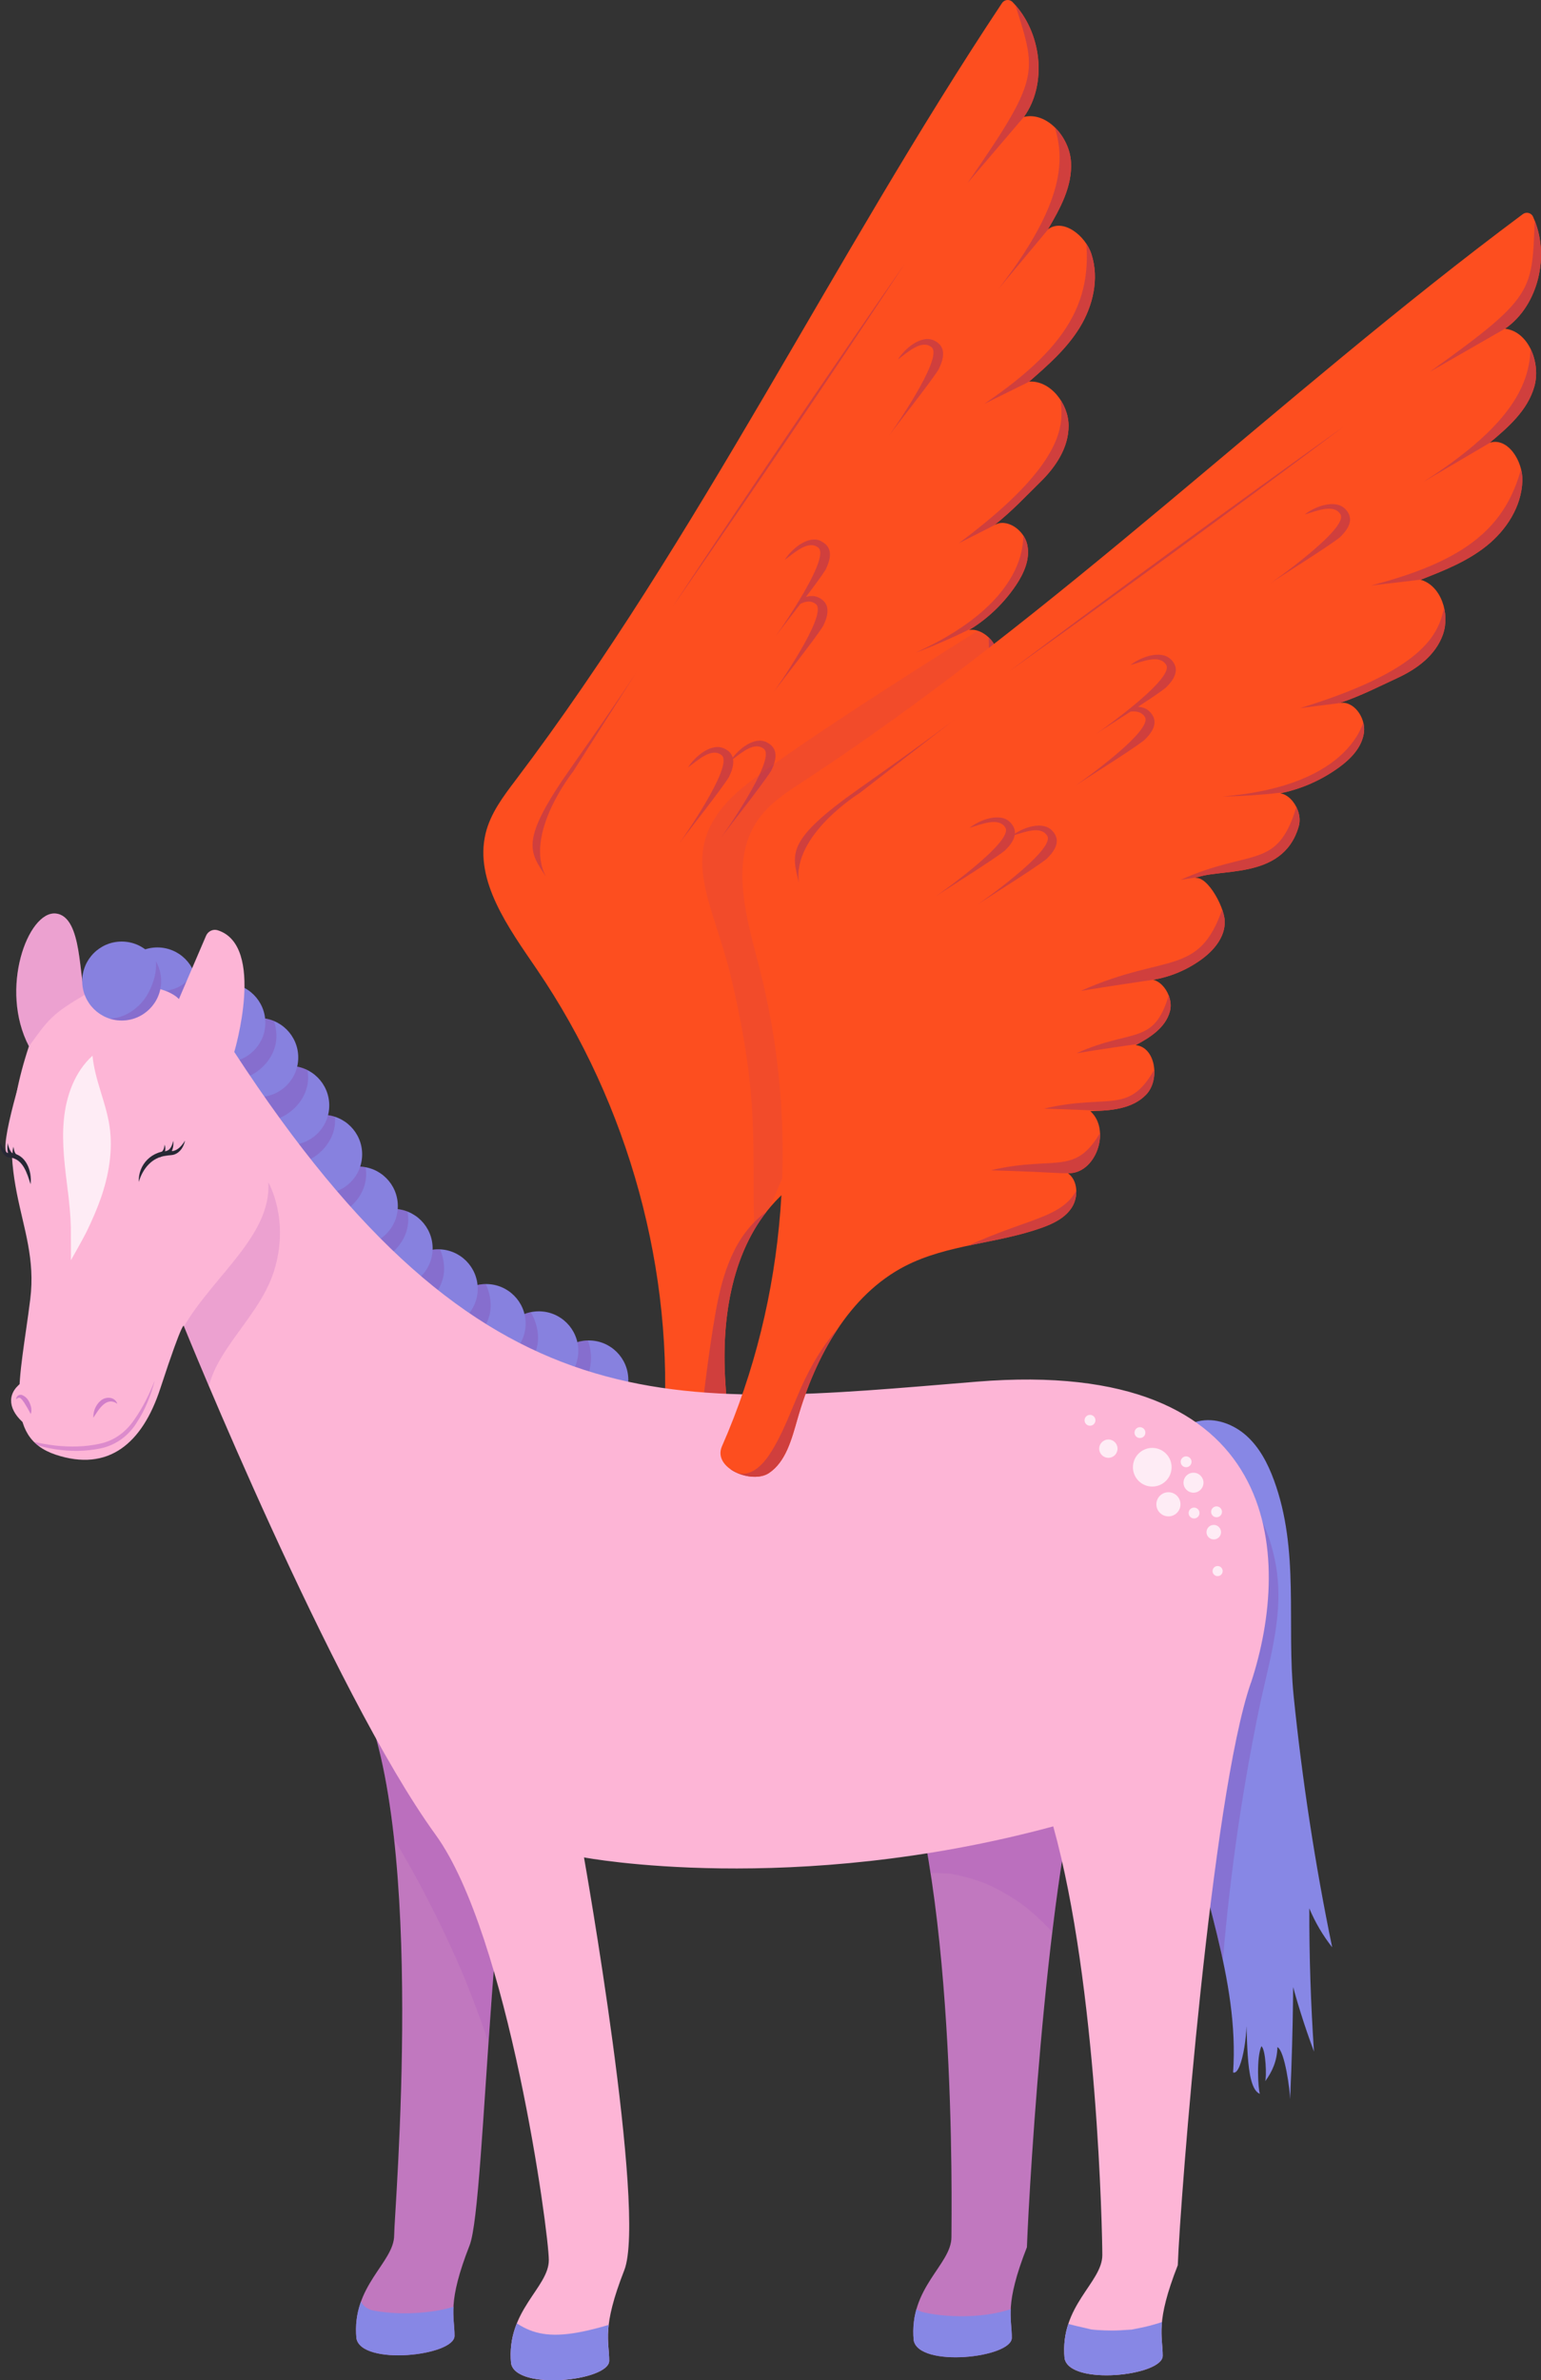 <?xml version="1.0" encoding="UTF-8"?> <svg xmlns="http://www.w3.org/2000/svg" xmlns:xlink="http://www.w3.org/1999/xlink" viewBox="0 0 244.03 376.83"><rect x="0" y="0" width="244.03" height="376.83" fill="#333333" stroke="none"/><defs><style> .cls-1, .cls-2 { mix-blend-mode: color-burn; } .cls-3 { fill: #fd4e1f; } .cls-4, .cls-5 { mix-blend-mode: multiply; } .cls-4, .cls-6, .cls-7, .cls-8 { fill: #a648bb; } .cls-4, .cls-7, .cls-8 { opacity: .18; } .cls-9 { fill: #c178bf; } .cls-10 { fill: #fd344c; } .cls-11 { fill: #8781df; } .cls-12 { isolation: isolate; } .cls-13 { clip-path: url(#clippath-17); } .cls-14 { clip-path: url(#clippath-11); } .cls-15 { clip-path: url(#clippath-16); } .cls-16 { clip-path: url(#clippath-10); } .cls-17 { clip-path: url(#clippath-15); } .cls-18 { clip-path: url(#clippath-13); } .cls-19 { clip-path: url(#clippath-14); } .cls-20 { clip-path: url(#clippath-1); } .cls-21 { clip-path: url(#clippath-3); } .cls-22 { clip-path: url(#clippath-4); } .cls-23 { clip-path: url(#clippath-2); } .cls-24 { clip-path: url(#clippath-7); } .cls-25 { clip-path: url(#clippath-6); } .cls-26 { clip-path: url(#clippath-9); } .cls-27 { clip-path: url(#clippath-8); } .cls-28 { clip-path: url(#clippath-5); } .cls-5 { opacity: .25; } .cls-5, .cls-29 { fill: #87379d; } .cls-30 { fill: #fdb5d6; } .cls-31 { fill: #8787e5; } .cls-2, .cls-32 { fill: #d03f3d; } .cls-29 { opacity: .09; } .cls-29, .cls-8 { mix-blend-mode: darken; } .cls-33 { opacity: .38; } .cls-34 { opacity: .5; } .cls-35 { fill: #fff; mix-blend-mode: luminosity; opacity: .75; } .cls-36 { fill: #272835; } .cls-37 { clip-path: url(#clippath); } </style><clipPath id="clippath"><path class="cls-3" d="M105.07,226.89c1.8-25.48-5.43-51.97-20.07-73.45-4.47-6.56-9.91-13.98-8.1-21.5.78-3.21,2.81-5.87,4.77-8.46C110.76,85.02,131.92,40.74,158.68.48c.37-.56,1.18-.65,1.65-.17,4.65,4.75,5.57,12.99,1.81,18.2,3.66-.87,7.22,3.21,7.46,7.11s-1.75,7.44-3.67,10.71c2.36-1.84,5.95.92,6.91,3.91,1.27,3.92.22,8.22-1.85,11.6s-5.08,6.01-8.03,8.58c3.37-.24,6.25,3.49,6.26,6.97.01,3.49-2.05,6.53-4.45,8.89-2.4,2.35-4.4,4.54-7.34,6.88,1.92-1.21,4.7.69,5.23,3.01.53,2.32-.53,4.64-1.81,6.53-2.2,3.25-5.18,5.93-8.62,7.74,1.81-2.02,5.57.45,5.74,3.26.56,9.21-10.31,10.45-13.04,13.57,1.32-1.98,6.17,2.18,7.07,4.49s-.05,4.87-1.37,6.84c-1.86,2.78-4.47,5-7.49,6.36,1.79-1.85,5.29.51,5.5,3.18.21,2.67-1.57,4.94-3.31,6.85,3.07-.78,5.51,3.82,4.22,6.77-1.29,2.95-4.5,4.34-7.45,5.48,4.17,1.74,4.14,9.14-.04,10.45,1.9.53,2.86,2.98,2.42,4.9s-1.89,3.39-3.38,4.61c-5.82,4.78-13.21,7.51-18.36,13.04-6.76,7.26-8.54,18.22-7.88,28.51.22,3.34.57,7.02-1.37,9.61s-8.69,2.3-8.42-1.5Z"></path></clipPath><clipPath id="clippath-1"><path class="cls-31" d="M203.81,274.96c.63,23.3,1.56,33.34.49,57.37-.02-1.34-.82-7.63-2.01-8.25-.05,2.21-.84,3.91-1.94,5.41.24-.54.13-5.01-.6-5.55-.8,1.82-.53,6.66-.24,7.54-2.55-.97-1.78-10.85-2.35-12.93.73,1.46-.37,10.11-1.89,9.55,1.03-14.84-5.31-29.09-7.74-43.76-1.41-8.54-1.49-17.21-1.55-25.84-.06-8.67-.88-17.14-1.39-25.75-.2-3.31,1.65-6.89,5.11-7.73,2.7-.66,5.62.42,7.69,2.28s3.39,4.41,4.35,7.03c4.1,11.16,1.96,22.73,3.12,34.17,1.36,13.35,3.39,26.64,6.1,39.78-1.48-1.88-2.7-3.96-3.62-6.16-.02,7.56.23,15.12.74,22.67-6.24-16.71-8.76-34.8-7.31-52.59"></path></clipPath><clipPath id="clippath-2"><circle class="cls-11" cx="24.92" cy="156.24" r="6.25"></circle></clipPath><clipPath id="clippath-3"><circle class="cls-11" cx="93.25" cy="218.46" r="6.25"></circle></clipPath><clipPath id="clippath-4"><circle class="cls-11" cx="85.33" cy="213.85" r="6.25"></circle></clipPath><clipPath id="clippath-5"><circle class="cls-11" cx="76.99" cy="209.53" r="6.25"></circle></clipPath><clipPath id="clippath-6"><circle class="cls-11" cx="69.4" cy="204.03" r="6.25"></circle></clipPath><clipPath id="clippath-7"><circle class="cls-11" cx="62.26" cy="197.63" r="6.25"></circle></clipPath><clipPath id="clippath-8"><circle class="cls-11" cx="56.75" cy="190.93" r="6.25"></circle></clipPath><clipPath id="clippath-9"><circle class="cls-11" cx="51.1" cy="182.74" r="6.25"></circle></clipPath><clipPath id="clippath-10"><circle class="cls-11" cx="45.89" cy="175" r="6.25"></circle></clipPath><clipPath id="clippath-11"><circle class="cls-11" cx="40.98" cy="167.41" r="6.25"></circle></clipPath><clipPath id="clippath-13"><path class="cls-9" d="M57.06,268.2c10.55,22.6,5.36,81.92,5.36,85.65,0,4.38-6.77,7.97-5.98,16.34.8,4.38,15.54,2.79,15.54-.4s-1.2-5.18,2.39-14.34c2.68-6.85,3.19-69.33,10.36-85.27-6.17-.49-21.51-1.44-27.68-1.97Z"></path></clipPath><clipPath id="clippath-14"><path class="cls-9" d="M141.11,272.87c10.55,22.6,9.56,77.56,9.56,81.29,0,4.38-6.77,7.97-5.98,16.34.8,4.38,15.54,2.79,15.54-.4s-1.2-5.18,2.39-14.34c.4-10.76,3.59-64.15,9.96-80.49-6.17-.49-25.31-1.86-31.48-2.39Z"></path></clipPath><clipPath id="clippath-15"><path class="cls-30" d="M198.1,266.41c6.58-19.98,5.16-51.65-43.45-47.67s-78.1,8.37-117.55-52.2c0,0,5.02-16.86-2.63-19.27-.73-.23-1.52.15-1.83.85l-4.31,10.05s-3.19-3.98-14.74-.8c-1.2-1.99-.4-12.35-4.78-12.75-4.38-.4-8.97,11.93-4.23,21.02-7.01,21.21,1.8,27.3.21,40.05-1.59,12.75-4.35,21.81,4.01,24.6,8.37,2.79,13.73-1.79,16.56-10.4,3.83-11.69,3.77-9.92,3.77-9.92,0,0,23.47,57.91,39.85,80.49,11.56,15.94,17.93,62.96,17.93,67.34s-6.77,7.97-5.98,16.34c.8,4.38,15.54,2.79,15.54-.4s-1.2-5.18,2.39-14.34c3.59-9.16-6.38-65.35-6.38-65.35,0,0,32.94,6.27,74.31-4.91,7.02,25.23,7.77,64.65,7.77,67.87,0,4.38-6.77,7.97-5.98,16.34.8,4.38,15.54,2.79,15.54-.4s-1.2-5.18,2.39-14.34c.39-10.54,5.37-74.27,11.57-92.19Z"></path></clipPath><clipPath id="clippath-16"><circle class="cls-11" cx="19.27" cy="155.31" r="6.25"></circle></clipPath><clipPath id="clippath-17"><path class="cls-3" d="M114.33,228.96c10.29-23.38,12.41-50.76,5.88-75.92-1.99-7.68-4.62-16.5-.37-22.97,1.81-2.76,4.63-4.58,7.34-6.35,40.35-26.41,75.21-60.95,113.97-89.82.54-.4,1.33-.22,1.61.39,2.78,6.04.87,14.1-4.43,17.75,3.74.42,5.72,5.45,4.63,9.21-1.09,3.76-4.15,6.41-7.07,8.85,2.85-.94,5.29,2.87,5.19,6.02-.13,4.12-2.57,7.81-5.66,10.29-3.09,2.48-6.8,3.94-10.46,5.37,3.26.92,4.7,5.39,3.54,8.67-1.16,3.29-4.13,5.46-7.18,6.87-3.05,1.41-5.68,2.79-9.23,4,2.21-.5,4.19,2.23,3.91,4.59-.29,2.36-2.06,4.19-3.91,5.54-3.17,2.32-6.88,3.83-10.73,4.38,2.38-1.29,5.09,2.31,4.3,5.01-2.57,8.86-13.23,6.36-16.85,8.38,1.91-1.42,5.07,4.14,5.14,6.62s-1.69,4.57-3.6,5.98c-2.69,1.99-5.9,3.2-9.19,3.46,2.31-1.14,4.81,2.26,4.1,4.85-.71,2.59-3.15,4.12-5.42,5.33,3.16.3,3.9,5.46,1.69,7.8-2.21,2.34-5.7,2.57-8.86,2.65,3.34,3.04.81,10-3.56,9.82,1.61,1.14,1.69,3.77.62,5.43s-2.92,2.55-4.73,3.2c-7.09,2.54-14.97,2.62-21.68,6.08-8.82,4.55-14.19,14.27-17.03,24.18-.92,3.21-1.84,6.8-4.53,8.59-2.69,1.78-8.96-.76-7.43-4.25Z"></path></clipPath></defs><g class="cls-12"><g id="Layer_2" data-name="Layer 2"><g id="Layer_3" data-name="Layer 3"><g><path class="cls-10" d="M114.94,209.89l-.8-4.06"></path><g><g><path class="cls-3" d="M105.07,226.89c1.8-25.48-5.43-51.97-20.07-73.45-4.47-6.56-9.91-13.98-8.1-21.5.78-3.21,2.81-5.87,4.77-8.46C110.76,85.02,131.92,40.74,158.68.48c.37-.56,1.18-.65,1.65-.17,4.65,4.75,5.57,12.99,1.81,18.2,3.66-.87,7.22,3.21,7.46,7.11s-1.75,7.44-3.67,10.71c2.36-1.84,5.95.92,6.91,3.91,1.27,3.92.22,8.22-1.85,11.6s-5.08,6.01-8.03,8.58c3.37-.24,6.25,3.49,6.26,6.97.01,3.49-2.05,6.53-4.45,8.89-2.4,2.35-4.4,4.54-7.34,6.88,1.92-1.21,4.7.69,5.23,3.01.53,2.32-.53,4.64-1.81,6.53-2.2,3.25-5.18,5.93-8.62,7.74,1.81-2.02,5.57.45,5.74,3.26.56,9.21-10.31,10.45-13.04,13.57,1.32-1.98,6.17,2.18,7.07,4.49s-.05,4.87-1.37,6.84c-1.86,2.78-4.47,5-7.49,6.36,1.79-1.85,5.29.51,5.5,3.18.21,2.67-1.57,4.94-3.31,6.85,3.07-.78,5.51,3.82,4.22,6.77-1.29,2.95-4.5,4.34-7.45,5.48,4.17,1.74,4.14,9.14-.04,10.45,1.9.53,2.86,2.98,2.42,4.9s-1.89,3.39-3.38,4.61c-5.82,4.78-13.21,7.51-18.36,13.04-6.76,7.26-8.54,18.22-7.88,28.51.22,3.34.57,7.02-1.37,9.61s-8.69,2.3-8.42-1.5Z"></path><g class="cls-37"><path class="cls-2" d="M130.02,85.66c-2.06-1.02-4.74,1.34-5.75,2.98,1.56-1.15,3.76-3.21,5.32-1.93,1.08.88-.87,4.75-2.95,8.2l-.7,1.14c-1.6,2.57-3.08,4.65-3.08,4.65.67-.93,2.29-3,3.91-5.12.86-.41,1.71-.53,2.43.06,2.04,1.66-6.72,13.98-6.72,13.98,1.35-1.86,6.46-8.28,7.86-10.5,1.4-2.81.45-3.95-.7-4.52-.64-.31-1.34-.3-2.02-.09,1.32-1.74,2.53-3.38,3.11-4.3,1.4-2.81.45-3.95-.7-4.52Z"></path><path class="cls-2" d="M148.65,58.44c1.4-2.81.45-3.95-.7-4.52-2.06-1.02-4.74,1.34-5.75,2.98,1.56-1.15,3.76-3.21,5.32-1.93,2.04,1.66-6.72,13.98-6.72,13.98,1.35-1.86,6.46-8.28,7.86-10.5Z"></path><path class="cls-2" d="M121.4,117.5c-1.84-.91-4.18.88-5.37,2.44-.2-.72-.73-1.15-1.32-1.43-2.06-1.02-4.74,1.34-5.75,2.98,1.56-1.15,3.76-3.21,5.32-1.93,2.04,1.66-6.72,13.98-6.72,13.98,1.35-1.86,6.46-8.28,7.86-10.5.63-1.26.78-2.18.66-2.87,1.52-1.16,3.47-2.78,4.89-1.61,2.04,1.66-6.72,13.98-6.72,13.98,1.35-1.86,6.46-8.28,7.86-10.5,1.4-2.81.45-3.95-.7-4.52Z"></path><path class="cls-2" d="M127.82,192.66c-1.64-2.05-4.52-2.22-6.57-.73-5.04,3.68-6.88,9.92-7.92,15.78-1.16,6.56-1.86,13.23-2.75,19.84-.81,5.97,8.48,7.1,9.28,1.14.8-5.93,1.53-11.87,2.42-17.78.65-4.29,1.43-9.21,4.82-11.68,2.04-1.49,2.25-4.67.73-6.57Z"></path><path class="cls-2" d="M145.05,103.3s7.1-2.58,12.37-5.84c13.45-8.32,3.88-16.12,3.88-16.12,1.61,2.97,2.26,13.55-16.25,21.96Z"></path><path class="cls-2" d="M143.2,117.98s5.22-2.91,10.72-5.77c10.32-5.37,2.64-11.28,2.64-11.28.55,10.53-4.54,8.55-13.36,17.05Z"></path><path class="cls-2" d="M151.84,86l5.59-2.84c9.88-6.76,15.13-15.68,11.43-23.7-4.28,3.45,7.53,8.24-17.01,26.53Z"></path><path class="cls-2" d="M171.53,34.88c2.18,11.66-1.49,19.44-15.66,29.06l7.09-3.51,18.29-9.73-9.72-15.82Z"></path><path class="cls-2" d="M165.62,16.67c2.71,5.84,5.15,12.75-7.5,29.07l15.94-19.12-8.45-9.96Z"></path><path class="cls-2" d="M160.05-1.58c3.99,13.13,5.56,12.66-6.83,30.55l8.92-10.46,10.01-12.88-5.41-5.35-6.69-1.86Z"></path></g></g><path class="cls-2" d="M86.45,138.78c-2.59-3.98-4.24-5.56,3.97-17.24,8.21-11.67,10.58-15.47,10.58-15.47l-10.25,16.09s-7.87,9.86-4.3,16.62Z"></path><g class="cls-1"><path class="cls-32" d="M106.57,95.98c11.57-17.52,24.77-37.03,36.74-54.28-11.57,17.53-24.77,37.03-36.74,54.28h0Z"></path></g></g><path class="cls-29" d="M119.44,194.72c-.44-13.52.97-20.28-3.68-40.02-2.84-12.06-8.98-20,.67-29,6.24-5.82,38.39-25.83,38.39-25.83,1.56.57,2.81,1.93,3.64,4.3l-14.23,34.49-22.33,52.5c-.96,1.19-1.78,2.37-2.47,3.56Z"></path><g class="cls-34"><path class="cls-6" d="M30.83,164.76c1.48-3.26,3.17-6.35,3.56-9.93.15-1.16.18-2.35.22-3.6,2.38,4.6.15,10.48-3.78,13.53h0Z"></path></g><g><path class="cls-31" d="M203.81,274.96c.63,23.3,1.56,33.34.49,57.37-.02-1.34-.82-7.63-2.01-8.25-.05,2.21-.84,3.91-1.94,5.41.24-.54.13-5.01-.6-5.55-.8,1.82-.53,6.66-.24,7.54-2.55-.97-1.78-10.85-2.35-12.93.73,1.46-.37,10.11-1.89,9.55,1.03-14.84-5.31-29.09-7.74-43.76-1.41-8.54-1.49-17.21-1.55-25.84-.06-8.67-.88-17.14-1.39-25.75-.2-3.31,1.65-6.89,5.11-7.73,2.7-.66,5.62.42,7.69,2.28s3.39,4.41,4.35,7.03c4.1,11.16,1.96,22.73,3.12,34.17,1.36,13.35,3.39,26.64,6.1,39.78-1.48-1.88-2.7-3.96-3.62-6.16-.02,7.56.23,15.12.74,22.67-6.24-16.71-8.76-34.8-7.31-52.59"></path><g class="cls-20"><path class="cls-5" d="M202.27,249.25c-.79-6.34-4.27-15.87-12.21-15.33-2.52.17-4.67,2.02-4.67,4.67,0,2.4,2.14,4.85,4.67,4.67.1,0,.18-.01.25-.02.24.25.56.61.5.53.76.99,1.2,2.27,1.55,3.45.81,2.7.94,5.46.6,8.27-.74,6.13-2.57,12.2-3.71,18.27-2.45,12.98-4.16,26.11-5.15,39.29-.19,2.52,2.28,4.67,4.67,4.67,2.69,0,4.48-2.15,4.67-4.67,1.07-14.3,3.05-28.5,5.95-42.54,1.44-6.95,3.75-14.1,2.86-21.26Z"></path></g></g><g><circle class="cls-11" cx="24.92" cy="156.24" r="6.25"></circle><g class="cls-23"><path class="cls-5" d="M30.47,153.25c-.09,2.41-2.92,3.7-4.84,3.61l4.22,2.89,1.79-5.28-1.17-1.22Z"></path></g></g><g><circle class="cls-11" cx="93.25" cy="218.46" r="6.25"></circle><g class="cls-21"><path class="cls-5" d="M93.41,216.67c.83-3.87-1.25-7.87-5.21-8.9-3.69-.97-8.07,1.35-8.9,5.21-.83,3.87,1.25,7.87,5.21,8.9,3.69.97,8.07-1.35,8.9-5.21Z"></path></g></g><g><circle class="cls-11" cx="85.33" cy="213.85" r="6.25"></circle><g class="cls-22"><path class="cls-5" d="M85.2,211.55c-.18-3.95-3.2-7.29-7.29-7.29-3.81,0-7.47,3.35-7.29,7.29.18,3.95,3.2,7.29,7.29,7.29,3.81,0,7.47-3.35,7.29-7.29Z"></path></g></g><g><circle class="cls-11" cx="76.99" cy="209.53" r="6.25"></circle><g class="cls-28"><path class="cls-5" d="M77.7,206.4c-.18-3.95-3.2-7.29-7.29-7.29-3.81,0-7.47,3.35-7.29,7.29.18,3.95,3.2,7.29,7.29,7.29,3.81,0,7.47-3.35,7.29-7.29Z"></path></g></g><g><circle class="cls-11" cx="69.4" cy="204.03" r="6.25"></circle><g class="cls-25"><path class="cls-5" d="M70.32,200.58c-.18-3.95-3.2-7.29-7.29-7.29-3.81,0-7.47,3.35-7.29,7.29.18,3.95,3.2,7.29,7.29,7.29,3.81,0,7.47-3.35,7.29-7.29Z"></path></g></g><g><circle class="cls-11" cx="62.26" cy="197.63" r="6.25"></circle><g class="cls-24"><path class="cls-5" d="M64.64,192.82c-.18-3.95-3.2-7.29-7.29-7.29-3.81,0-7.47,3.35-7.29,7.29.18,3.95,3.2,7.29,7.29,7.29,3.81,0,7.47-3.35,7.29-7.29Z"></path></g></g><g><circle class="cls-11" cx="56.75" cy="190.93" r="6.25"></circle><g class="cls-27"><path class="cls-5" d="M57.98,185.6c-.18-3.95-3.2-7.29-7.29-7.29-3.81,0-7.47,3.35-7.29,7.29.18,3.95,3.2,7.29,7.29,7.29,3.81,0,7.47-3.35,7.29-7.29Z"></path></g></g><g><circle class="cls-11" cx="51.1" cy="182.74" r="6.25"></circle><g class="cls-26"><path class="cls-5" d="M53.06,177.1c-.18-3.95-3.2-7.29-7.29-7.29-3.81,0-7.47,3.35-7.29,7.29.18,3.95,3.2,7.29,7.29,7.29,3.81,0,7.47-3.35,7.29-7.29Z"></path></g></g><g><circle class="cls-11" cx="45.89" cy="175" r="6.25"></circle><g class="cls-16"><path class="cls-5" d="M48.79,170.3c-.18-3.95-3.2-7.29-7.29-7.29-3.81,0-7.47,3.35-7.29,7.29.18,3.95,3.2,7.29,7.29,7.29,3.81,0,7.47-3.35,7.29-7.29Z"></path></g></g><g><circle class="cls-11" cx="40.98" cy="167.41" r="6.25"></circle><g class="cls-14"><path class="cls-5" d="M43.77,163.75c-.18-3.95-3.2-7.29-7.29-7.29-3.81,0-7.47,3.35-7.29,7.29.18,3.95,3.2,7.29,7.29,7.29,3.81,0,7.47-3.35,7.29-7.29Z"></path></g></g><circle class="cls-11" cx="35.77" cy="161.91" r="6.25"></circle><g><path class="cls-9" d="M57.06,268.2c10.55,22.6,5.36,81.92,5.36,85.65,0,4.38-6.77,7.97-5.98,16.34.8,4.38,15.54,2.79,15.54-.4s-1.2-5.18,2.39-14.34c2.68-6.85,3.19-69.33,10.36-85.27-6.17-.49-21.51-1.44-27.68-1.97Z"></path><g class="cls-18"><path class="cls-4" d="M91.27,319.02c-6.13-17.88-14.86-34.81-26.14-49.99-2.27-3.05-6.42-4.91-9.98-2.62-3.02,1.95-5.05,6.7-2.62,9.98,5.38,7.24,10.21,14.86,14.43,22.83,2.08,3.93,4.01,7.95,5.79,12.03.05.13.25.58.34.79.16.38.32.77.48,1.16.42,1.03.83,2.06,1.23,3.1.84,2.18,1.64,4.38,2.4,6.59,1.23,3.6,5.06,6.36,8.97,5.09,3.57-1.16,6.42-5.11,5.09-8.97Z"></path><path class="cls-31" d="M85.76,363.24c-2.03-3.14-6.59-4.9-9.98-2.62-.61.41-.53,3.09-1.17,3.44-4.04,2.22-10.92,2.6-15.39,1.74-4.03-.77-1.67-6.11-3.63-8.72-1.35-1.8-3.5-3.03-5.79-2.93-3.96.18-7.28,3.2-7.29,7.29-.01,4.33,1.89,8.67,5.12,11.58,3.65,3.28,8.01,4.69,12.8,5.25,7.71.9,16.23-.69,22.71-5.06,3.16-2.13,4.84-6.52,2.62-9.98Z"></path></g></g><g><path class="cls-9" d="M141.11,272.87c10.55,22.6,9.56,77.56,9.56,81.29,0,4.38-6.77,7.97-5.98,16.34.8,4.38,15.54,2.79,15.54-.4s-1.2-5.18,2.39-14.34c.4-10.76,3.59-64.15,9.96-80.49-6.17-.49-25.31-1.86-31.48-2.39Z"></path><g class="cls-19"><g><path class="cls-6" d="M145.56,296.62c-.26.03-.32.05,0,0h0Z"></path><path class="cls-8" d="M186.19,307.86c-1.21-1.98-2.49-3.91-3.88-5.77-3.01-4.05-6.26-7.87-10.24-11-8.7-6.85-18.95-10.3-30.02-8.58-3.78.59-6.21,5.52-5.09,8.97,1.33,4.11,4.92,5.72,8.97,5.09-.16.03-.28.04-.37.06.14-.02.34-.04.56-.05.41-.03.81-.05,1.22-.06.92-.02,1.82.03,2.74.08.08,0,.14,0,.2,0,.39.08.79.14,1.18.22.9.19,1.79.42,2.67.69.49.15.98.32,1.46.49.06.02.29.11.49.19.29.13.8.36.89.4.37.18.74.37,1.1.56.91.48,1.8,1.01,2.66,1.57.34.22.68.46,1.02.69.09.06.62.47.85.64.16.14.34.29.38.32.4.34.79.68,1.18,1.04.7.63,1.37,1.29,2.03,1.97.66.68,1.29,1.37,1.91,2.09.27.32.55.64.81.96.06.07.4.49.61.75.15.19.35.46.39.51.31.42.62.85.92,1.28.54.78,1.07,1.57,1.59,2.36.52.8,1.02,1.6,1.51,2.41.15.25.29.49.44.74.42,2.81,2.64,5.48,5.35,6.1,4.11.94,7.58-1.25,8.97-5.09,1.28-3.53-.72-6.75-2.49-9.65Z"></path></g><path class="cls-31" d="M172.91,364.43c-1.92-3.21-6.42-5.12-9.88-2.96-.62.39-.63,3.07-1.29,3.4-4.11,2.08-11,2.22-15.44,1.21-4-.91-1.46-6.16-3.32-8.84-1.29-1.85-3.39-3.15-5.68-3.12-3.96.04-7.39,2.95-7.54,7.04-.16,4.33,1.59,8.73,4.72,11.75,3.53,3.4,7.84,4.96,12.61,5.69,7.67,1.17,16.24-.13,22.87-4.28,3.23-2.02,5.07-6.35,2.96-9.88Z"></path></g></g><g><path class="cls-30" d="M198.1,266.41c6.58-19.98,5.16-51.65-43.45-47.67s-78.1,8.37-117.55-52.2c0,0,5.02-16.86-2.63-19.27-.73-.23-1.52.15-1.83.85l-4.31,10.05s-3.19-3.98-14.74-.8c-1.2-1.99-.4-12.35-4.78-12.75-4.38-.4-8.97,11.93-4.23,21.02-7.01,21.21,1.8,27.3.21,40.05-1.59,12.75-4.35,21.81,4.01,24.6,8.37,2.79,13.73-1.79,16.56-10.4,3.83-11.69,3.77-9.92,3.77-9.92,0,0,23.47,57.91,39.85,80.49,11.56,15.94,17.93,62.96,17.93,67.34s-6.77,7.97-5.98,16.34c.8,4.38,15.54,2.79,15.54-.4s-1.2-5.18,2.39-14.34c3.59-9.16-6.38-65.35-6.38-65.35,0,0,32.94,6.27,74.31-4.91,7.02,25.23,7.77,64.65,7.77,67.87,0,4.38-6.77,7.97-5.98,16.34.8,4.38,15.54,2.79,15.54-.4s-1.2-5.18,2.39-14.34c.39-10.54,5.37-74.27,11.57-92.19Z"></path><g class="cls-17"><path class="cls-31" d="M78.35,365.01c5.23,4.65,7.99,6.54,21.2,2.03l-.44,12.2-26.72,1.31,5.95-15.54Z"></path><g><path class="cls-6" d="M185.51,367.07s-.03.02-.05.03c0,0,0,0,0,0,.02,0,.03-.02.05-.02Z"></path><path class="cls-31" d="M201.46,366.06c-1.92-2.98-6.74-5.1-9.98-2.62-1.26.97-2.57,1.85-3.96,2.62-.66.36-1.34.67-2.01,1.01.47-.23.67-.24-.02.01-.01,0-.02,0-.03.01-.02.01-.05.02-.07.03.02-.01.04-.02.07-.03-.36.13-.72.27-1.08.4-1.5.52-3.04.92-4.6,1.2-.19.04-.4.08-.6.12-.07,0-.2,0-.4.02-.89.06-1.78.12-2.67.12-.79,0-1.58-.03-2.37-.08-.32-.02-.63-.06-.95-.09-.02,0-.03,0-.06-.02-1.52-.38-3.03-.64-4.51-1.16-.07-.02-.27-.11-.46-.18-.16-.08-.32-.15-.38-.18-.64-.33-1.22-.74-1.84-1.09-.23-.22-.47-.43-.69-.66-.05-.05-.16-.19-.27-.32-.16-.26-.37-.59-.38-.61-1.91-3.3-6.68-4.74-9.98-2.62-3.33,2.15-4.66,6.44-2.62,9.98,4.67,8.08,14.46,11.28,23.31,11.59,8.4.3,17.24-2.34,23.93-7.48,1.58-1.21,2.8-2.36,3.35-4.36.48-1.75.26-4.07-.74-5.62Z"></path></g><path class="cls-7" d="M4.59,165.65c3.11-4.34,3.7-5.16,9.01-8.27s1.14-11.75,1.14-11.75l-8.16-2.8-10.88,11.2,8.89,11.62"></path><path class="cls-7" d="M29.14,209.98c4.62-7.96,13.88-14.42,13.35-22.8,0,0,3.49,5.94.87,14.14-2.62,8.2-11.7,13.97-10.47,22.17l-3.75-13.51"></path><g class="cls-33"><path class="cls-6" d="M1.94,227.32c4.43,1.42,9.22,2.24,13.8,1.25,2.31-.46,4.17-1.84,5.49-3.77,1.36-1.91,2.4-4.04,3.27-6.22-.6,2.29-1.48,4.53-2.79,6.55-1.3,2.13-3.33,3.66-5.8,4.17-4.72,1-9.67.03-13.97-1.98h0Z"></path></g></g></g><g><circle class="cls-11" cx="19.27" cy="155.31" r="6.25"></circle><g class="cls-15"><path class="cls-5" d="M30.56,145.74c-1.09-1.84-3.9-2.08-5.53-.91-1.87,1.34-2,3.68-.91,5.53,1.22,2.07.38,5.23-.9,7.3-1.41,2.26-4.01,3.83-6.5,3.58-2.13-.21-4.19,1.06-4.55,3.27-.33,2.01,1.13,4.34,3.27,4.55,5.9.58,11.3-2.21,14.45-7.21,3.1-4.92,3.69-11.02.68-16.11Z"></path></g></g><path class="cls-30" d="M3.87,218.57c-2.85,1.79-2.64,4.33-.42,6.44s4.12-2.01,4.12-2.01l-3.7-4.43Z"></path><g class="cls-34"><path class="cls-6" d="M2.55,221.55c-.02-.5.48-.88.97-.69.81.34,1.19,1.09,1.39,1.86.08.37.1.77-.04,1.14-.33-.64-.66-1.21-1.03-1.79-.18-.27-.37-.53-.56-.69-.1-.07-.17-.12-.3-.1-.13.01-.28.13-.43.25h0Z"></path></g><g class="cls-34"><path class="cls-6" d="M14.78,224.45c-.03-.99.34-1.99,1.12-2.67.8-.75,2.31-.69,2.68.46-1.75-1.24-2.96.93-3.8,2.21h0Z"></path></g><g><path class="cls-36" d="M21.98,187.12c-.13-2.77,2.11-5.03,4.9-4.88.17,0,.42,0,.59-.04.75-.17,1.38-.87,1.83-1.64-.08.45-.26.88-.52,1.28-.27.39-.65.74-1.14.92-.44.16-.92.11-1.37.21-2.22.26-3.7,2.08-4.29,4.15h0Z"></path><path class="cls-36" d="M26.25,182.22c.74-.09,1.03-.96,1.19-1.62.09.85-.08,1.96-.99,2.34,0,0-.2-.72-.2-.72h0Z"></path><path class="cls-36" d="M25.13,182.47c.27,0,.51-.09.67-.33.17-.25.25-.6.25-.94.31.74.1,1.72-.76,2.01,0,0-.16-.73-.16-.73h0Z"></path></g><path class="cls-30" d="M4.47,186.73c-.53-2.85-1.49-3.8-3.23-4.12s3.08-15.4,3.08-15.4l2.4,16.27-2.25,3.25Z"></path><g><path class="cls-36" d="M4.84,187.48c-.54-1.71-1.18-3.99-3.24-4.23-.23-.02-.48-.06-.66-.2-.72-.52-.89-1.34-.94-2.13.17.34.34.67.54.96.3.43.6.76,1.09.71,2.43-.03,3.49,2.83,3.21,4.88h0Z"></path><path class="cls-36" d="M1.8,183.28c-.78-.53-.64-1.53-.58-2.32.07.36.18.72.33,1.04.11.22.31.59.54.6,0,0-.29.69-.29.69h0Z"></path><path class="cls-36" d="M2.58,183.54c-.75-.38-.65-1.34-.44-2,.03.31.09.62.21.89.09.2.25.42.46.4l-.24.71h0Z"></path></g><circle class="cls-35" cx="185.03" cy="238.15" r="1.91"></circle><circle class="cls-35" cx="192.82" cy="248.72" r=".8"></circle><circle class="cls-35" cx="180.52" cy="226.8" r=".86"></circle><circle class="cls-35" cx="189" cy="234.73" r="1.58"></circle><circle class="cls-35" cx="192.65" cy="239.34" r=".86"></circle><circle class="cls-35" cx="187.83" cy="231.42" r=".86"></circle><circle class="cls-35" cx="189.09" cy="239.53" r=".86"></circle><circle class="cls-35" cx="172.61" cy="224.85" r=".86"></circle><circle class="cls-35" cx="175.52" cy="229.34" r="1.45"></circle><circle class="cls-35" cx="192.21" cy="242.56" r="1.15"></circle><circle class="cls-35" cx="182.47" cy="232.28" r="3.06"></circle><g><g><path class="cls-3" d="M114.33,228.96c10.29-23.38,12.41-50.76,5.88-75.92-1.99-7.68-4.62-16.5-.37-22.97,1.81-2.76,4.63-4.58,7.34-6.35,40.35-26.41,75.21-60.95,113.97-89.82.54-.4,1.33-.22,1.61.39,2.78,6.04.87,14.1-4.43,17.75,3.74.42,5.72,5.45,4.63,9.21-1.09,3.76-4.15,6.41-7.07,8.85,2.85-.94,5.29,2.87,5.19,6.02-.13,4.12-2.57,7.81-5.66,10.29-3.09,2.48-6.8,3.94-10.46,5.37,3.26.92,4.7,5.39,3.54,8.67-1.16,3.29-4.13,5.46-7.18,6.87-3.05,1.41-5.68,2.79-9.23,4,2.21-.5,4.19,2.23,3.91,4.59-.29,2.36-2.06,4.19-3.91,5.54-3.17,2.32-6.88,3.83-10.73,4.38,2.38-1.29,5.09,2.31,4.3,5.01-2.57,8.86-13.23,6.36-16.85,8.38,1.91-1.42,5.07,4.14,5.14,6.62s-1.69,4.57-3.6,5.98c-2.69,1.99-5.9,3.2-9.19,3.46,2.31-1.14,4.81,2.26,4.1,4.85-.71,2.59-3.15,4.12-5.42,5.33,3.16.3,3.9,5.46,1.69,7.8-2.21,2.34-5.7,2.57-8.86,2.65,3.34,3.04.81,10-3.56,9.82,1.61,1.14,1.69,3.77.62,5.43s-2.92,2.55-4.73,3.2c-7.09,2.54-14.97,2.62-21.68,6.08-8.82,4.55-14.19,14.27-17.03,24.18-.92,3.21-1.84,6.8-4.53,8.59-2.69,1.78-8.96-.76-7.43-4.25Z"></path><g class="cls-13"><path class="cls-2" d="M185.44,104.42c-1.6-1.65-4.91-.34-6.42.87,1.86-.55,4.62-1.75,5.66-.02.72,1.19-2.42,4.18-5.54,6.72l-1.04.83c-2.37,1.88-4.47,3.33-4.47,3.33.95-.65,3.17-2.05,5.41-3.5.95-.1,1.79.08,2.27.87,1.36,2.25-11.04,10.89-11.04,10.89,1.9-1.3,8.87-5.61,10.94-7.24,2.27-2.18,1.76-3.57.86-4.5-.49-.51-1.15-.74-1.87-.77,1.83-1.19,3.52-2.32,4.38-3,2.27-2.18,1.76-3.57.86-4.5Z"></path><path class="cls-2" d="M212.17,85.08c2.27-2.18,1.76-3.57.86-4.5-1.6-1.65-4.91-.34-6.42.87,1.86-.55,4.62-1.75,5.66-.02,1.36,2.25-11.05,10.89-11.05,10.89,1.9-1.3,8.87-5.61,10.94-7.24Z"></path><path class="cls-2" d="M166.6,131.48c-1.43-1.48-4.23-.58-5.88.49.05-.74-.3-1.33-.75-1.79-1.6-1.65-4.91-.34-6.42.87,1.86-.55,4.62-1.75,5.66-.02,1.36,2.25-11.05,10.89-11.05,10.89,1.9-1.3,8.87-5.61,10.94-7.24,1.02-.97,1.47-1.79,1.59-2.48,1.82-.58,4.2-1.44,5.15.13,1.36,2.25-11.05,10.89-11.05,10.89,1.9-1.3,8.87-5.61,10.94-7.24,2.27-2.18,1.76-3.57.86-4.5Z"></path><path class="cls-2" d="M149.23,207.33c-.74-2.68-3.24-3.63-5.75-3.26-8.22,1.21-13.51,8.6-16.64,15.65-1.57,3.54-2.85,7.3-4.99,10.55-.7,1.07-1.76,2.24-2.83,2.72-1.1.49-1.89.43-2.69-.07-5.14-3.16-9.84,4.93-4.72,8.07,3.99,2.45,9.18,2.05,13.04-.49,3.77-2.48,6.06-6.45,7.86-10.47,1.76-3.95,3.21-8.1,5.65-11.7,1.92-2.84,4.43-4.75,7.8-5.25,2.5-.37,3.87-3.53,3.26-5.75Z"></path><path class="cls-2" d="M193.65,126.09s7.56-.04,13.62-1.33c15.47-3.3,9.09-13.86,9.09-13.86.51,3.34-2.44,13.52-22.71,15.19Z"></path><path class="cls-2" d="M186.96,139.29s5.9-.97,12.04-1.81c11.53-1.58,6.29-9.73,6.29-9.73-3.03,10.1-7.15,6.51-18.33,11.54Z"></path><path class="cls-2" d="M171.16,156.87s7.36-1.22,15.02-2.26c14.39-1.97,7.85-12.14,7.85-12.14-3.78,12.61-8.93,8.13-22.88,14.41Z"></path><path class="cls-2" d="M170.49,166.74s4.7-.78,9.59-1.45c9.18-1.26,5.01-7.75,5.01-7.75-2.41,8.05-5.7,5.19-14.6,9.2Z"></path><path class="cls-2" d="M165.33,175.51s5.3.14,10.79.44c10.3.56,7.11-7.42,7.11-7.42-4.33,8.29-7.32,4.48-17.89,6.98Z"></path><path class="cls-2" d="M156.89,185.27s5.3.14,10.79.44c10.3.56,7.11-7.42,7.11-7.42-4.33,8.29-7.32,4.48-17.89,6.98Z"></path><path class="cls-2" d="M153.03,197.34s6.02,3.54,11.51,3.84c10.3.56,6.58-14.14,6.58-14.14-2.19,5.92-7.45,5.37-18.09,10.3Z"></path><path class="cls-2" d="M205.88,112.1l6.22-.79c11.58-3.03,19.53-9.66,18.75-18.45-5.19,1.81,4.31,10.3-24.97,19.24Z"></path><path class="cls-2" d="M241.65,70.61c-1.88,11.71-7.96,17.8-24.54,22.08l7.86-.92,20.5-2.99-3.82-18.17Z"></path><path class="cls-2" d="M242.23,51.47c.58,6.41.55,13.74-16.86,24.84l21.46-12.62-4.59-12.22Z"></path><path class="cls-2" d="M243.14,32.42c-.67,13.7.96,13.8-16.73,26.45l11.92-6.84,13.77-8.75-3.29-6.86-5.67-4.01Z"></path></g></g><path class="cls-2" d="M126.51,139.73c-1.1-4.62-2.12-6.67,9.55-14.89,11.67-8.22,15.18-11,15.18-11l-15.08,11.69s-10.74,6.63-9.65,14.19Z"></path><g class="cls-1"><path class="cls-32" d="M159.89,106.23c16.8-12.6,35.81-26.51,52.9-38.71-16.8,12.6-35.81,26.51-52.9,38.71h0Z"></path></g></g><path class="cls-35" d="M10.75,188.66c-.45-3.77-1-7.57-.64-11.36.35-3.78,1.72-7.62,4.54-10.17.35,3.81,2.12,7.35,2.69,11.13.58,3.86-.11,7.82-1.4,11.5-.62,1.75-1.37,3.46-2.18,5.13-.67,1.37-2.53,4.62-2.53,4.62,0,0,.01-4.18-.01-5.19-.04-1.9-.24-3.79-.46-5.67Z"></path></g></g></g></g></svg> 